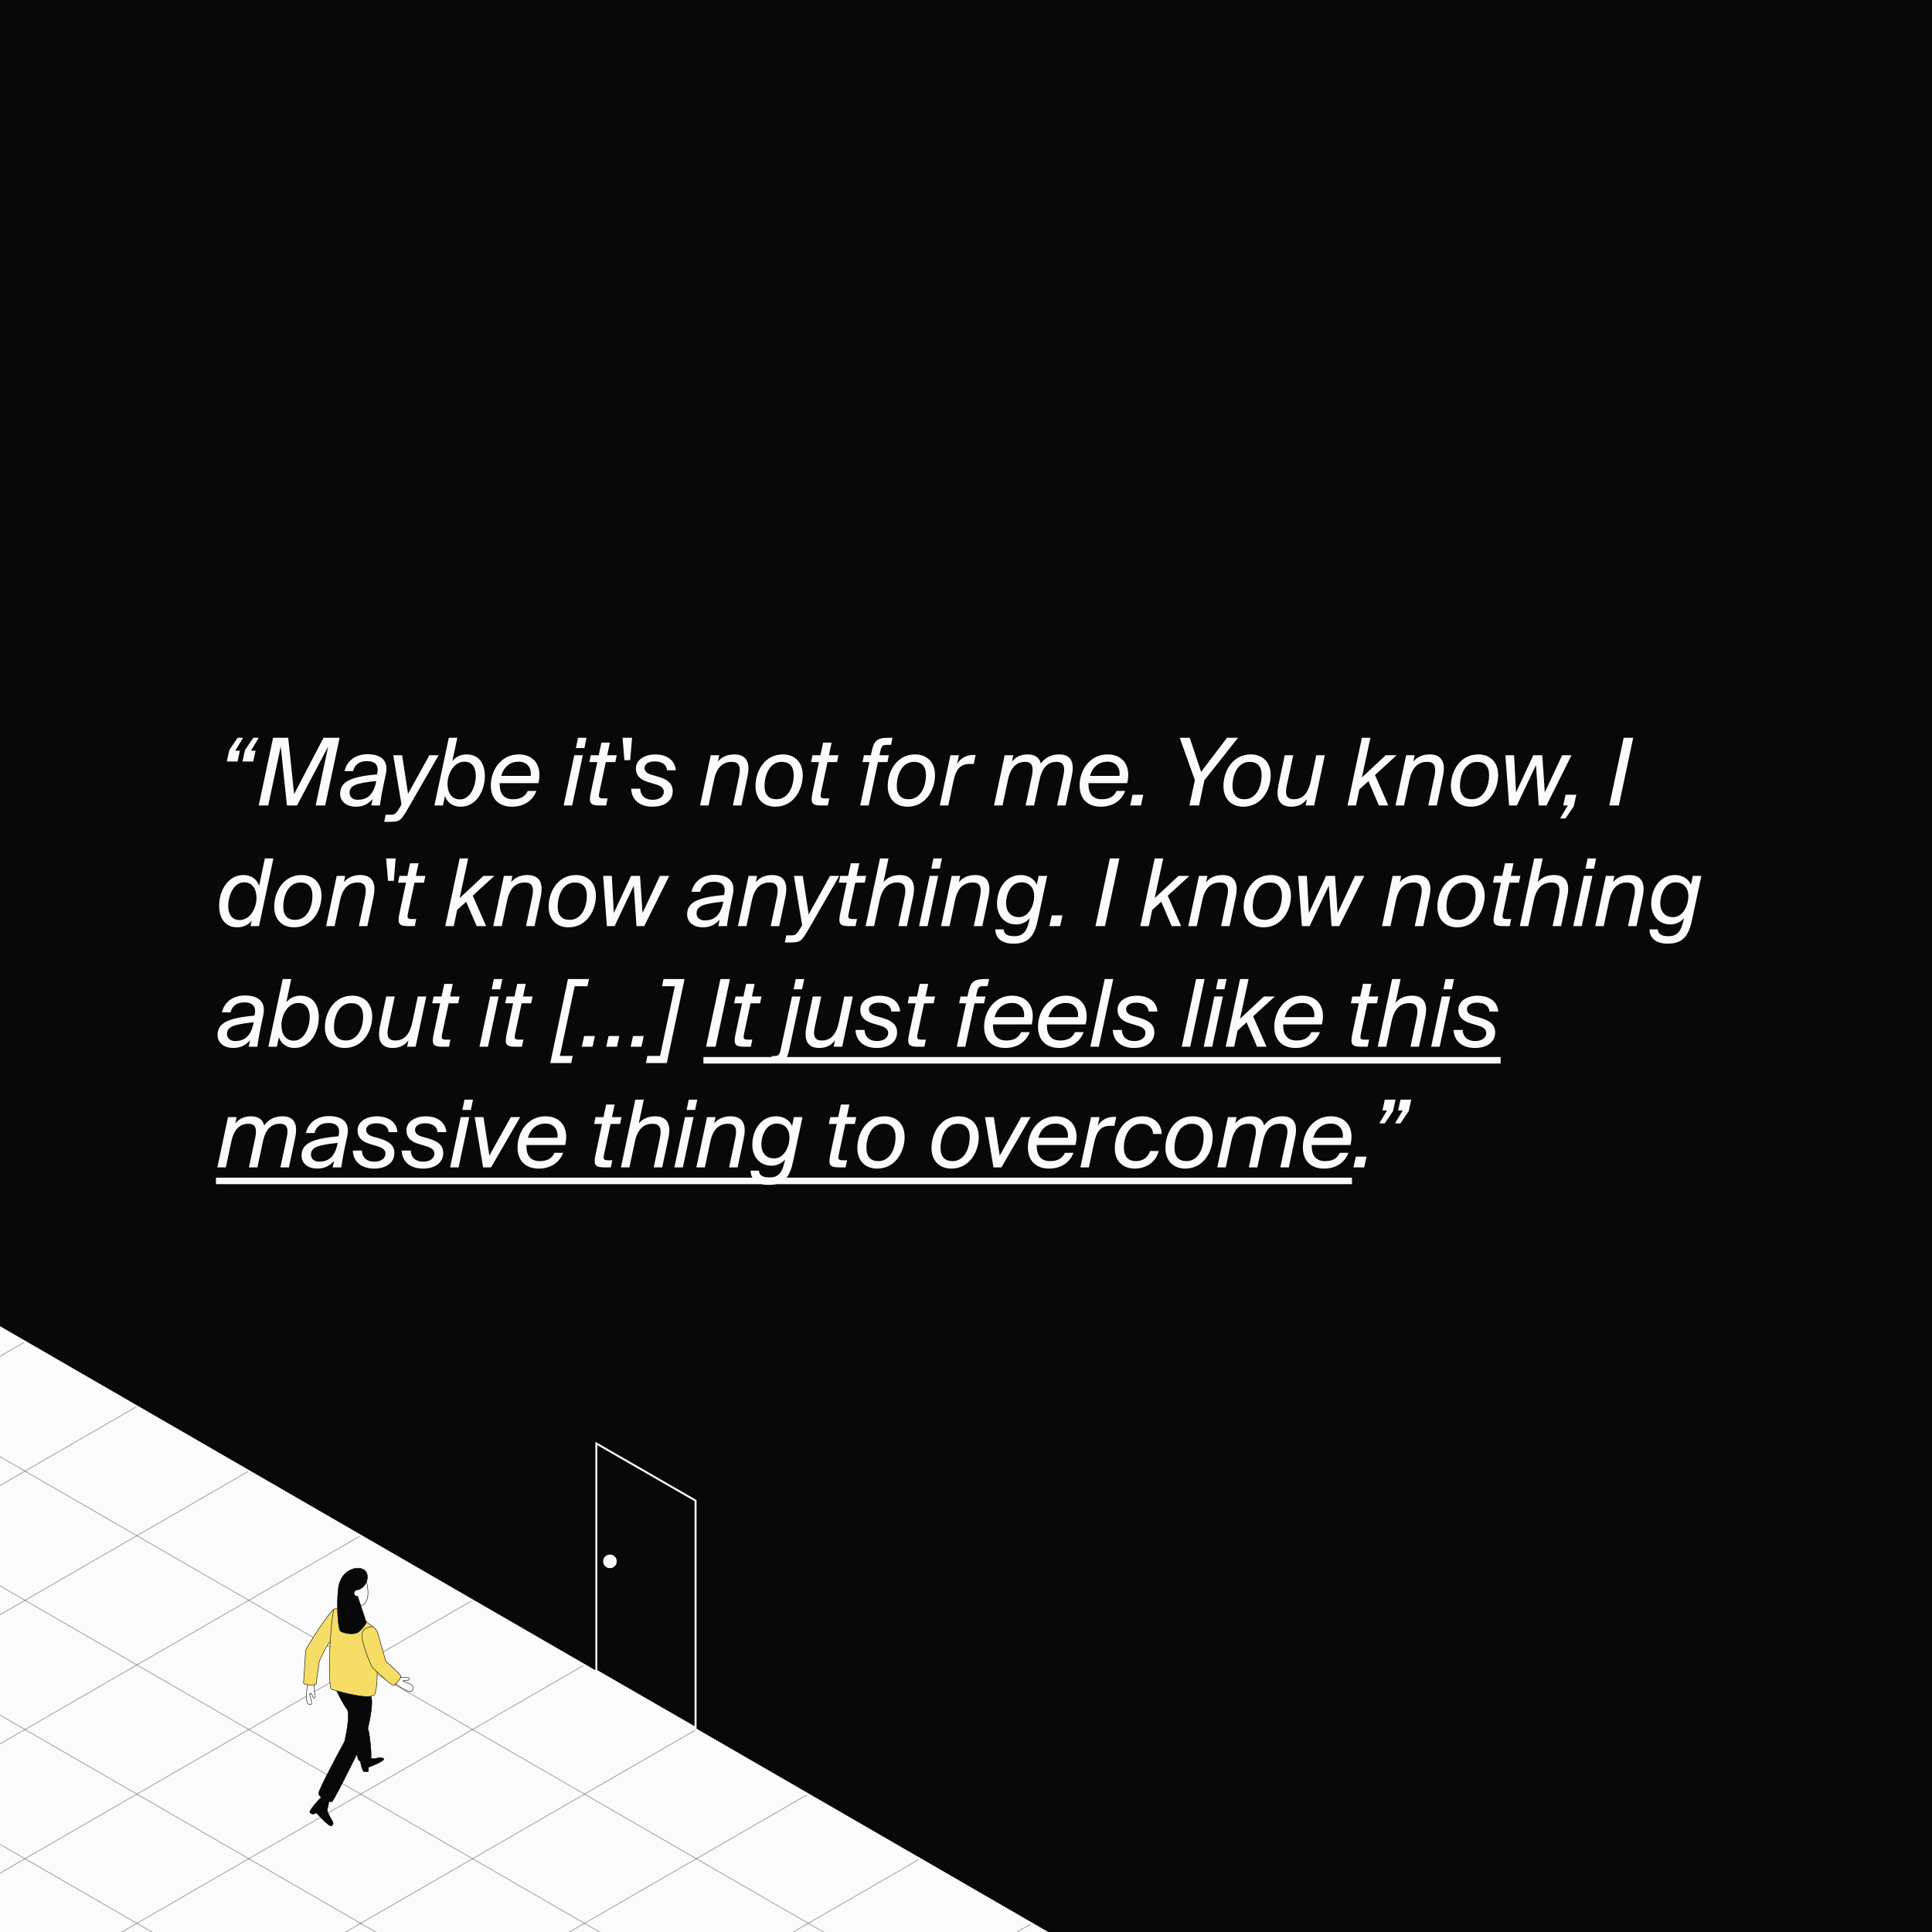 <svg width="993" height="993" viewBox="0 0 993 993" fill="none" xmlns="http://www.w3.org/2000/svg">
<rect x="0" y="0" width="993" height="993" fill="#808080" stroke="none"/>
<g clip-path="url(#clip0_1001_1824)">
<rect width="993" height="993" fill="#FBFBFB"/>
<g clip-path="url(#clip1_1001_1824)">
<rect width="1920" height="1080" transform="translate(-127 -87)" fill="#FBFBFB"/>
<path d="M214.949 1204.85L-360.257 872.76" stroke="#231F20" stroke-opacity="0.35" stroke-width="0.5" stroke-miterlimit="10"/>
<path d="M329.976 1204.85L-360.257 806.344" stroke="#231F20" stroke-opacity="0.35" stroke-width="0.5" stroke-miterlimit="10"/>
<path d="M445.003 1204.85L-360.257 739.928" stroke="#231F20" stroke-opacity="0.35" stroke-width="0.5" stroke-miterlimit="10"/>
<path d="M560.03 1204.85L-360.257 673.524" stroke="#231F20" stroke-opacity="0.35" stroke-width="0.5" stroke-miterlimit="10"/>
<path d="M675.057 1204.85L-360.257 607.107" stroke="#231F20" stroke-opacity="0.35" stroke-width="0.5" stroke-miterlimit="10"/>
<path d="M790.083 1204.85L-360.257 540.704" stroke="#231F20" stroke-opacity="0.35" stroke-width="0.5" stroke-miterlimit="10"/>
<path d="M905.11 1204.85L-360.257 474.288" stroke="#231F20" stroke-opacity="0.35" stroke-width="0.5" stroke-miterlimit="10"/>
<path d="M-360.257 939.164L99.108 1204.37" stroke="#231F20" stroke-opacity="0.35" stroke-width="0.5" stroke-miterlimit="10"/>
<path d="M-301.007 -89.2L1940.38 1204.86" stroke="#231F20" stroke-opacity="0.35" stroke-width="0.5" stroke-miterlimit="10"/>
<path d="M-360.257 -56.992L1825.34 1204.85" stroke="#231F20" stroke-opacity="0.35" stroke-width="0.5" stroke-miterlimit="10"/>
<path d="M1710.3 1204.85L-360.257 9.412" stroke="#231F20" stroke-opacity="0.35" stroke-width="0.5" stroke-miterlimit="10"/>
<path d="M-360.257 75.828L1595.28 1204.85" stroke="#231F20" stroke-opacity="0.35" stroke-width="0.5" stroke-miterlimit="10"/>
<path d="M1480.24 1204.85L-360.257 142.231" stroke="#231F20" stroke-opacity="0.35" stroke-width="0.5" stroke-miterlimit="10"/>
<path d="M-360.257 208.647L1365.23 1204.85" stroke="#231F20" stroke-opacity="0.35" stroke-width="0.5" stroke-miterlimit="10"/>
<path d="M1250.19 1204.85L-361 274.633" stroke="#231F20" stroke-opacity="0.35" stroke-width="0.5" stroke-miterlimit="10"/>
<path d="M-361 341.036L1135.16 1204.85" stroke="#231F20" stroke-opacity="0.35" stroke-width="0.5" stroke-miterlimit="10"/>
<path d="M964.456 -89.103L1940.28 474.288" stroke="#231F20" stroke-opacity="0.35" stroke-width="0.5" stroke-miterlimit="10"/>
<path d="M849.358 -89.14L1940.28 540.704" stroke="#231F20" stroke-opacity="0.35" stroke-width="0.5" stroke-miterlimit="10"/>
<path d="M734.331 -89.14L1940.28 607.108" stroke="#231F20" stroke-opacity="0.35" stroke-width="0.5" stroke-miterlimit="10"/>
<path d="M619.304 -89.14L1940.28 673.524" stroke="#231F20" stroke-opacity="0.35" stroke-width="0.5" stroke-miterlimit="10"/>
<path d="M504.277 -89.14L1940.28 739.928" stroke="#231F20" stroke-opacity="0.35" stroke-width="0.5" stroke-miterlimit="10"/>
<path d="M389.143 -89.212L1940.28 806.344" stroke="#231F20" stroke-opacity="0.35" stroke-width="0.5" stroke-miterlimit="10"/>
<path d="M274.116 -89.2L1940.28 872.759" stroke="#231F20" stroke-opacity="0.35" stroke-width="0.5" stroke-miterlimit="10"/>
<path d="M-70.857 -89.14L1940.28 1071.98" stroke="#231F20" stroke-opacity="0.35" stroke-width="0.5" stroke-miterlimit="10"/>
<path d="M1940.28 1138.4L-185.884 -89.14" stroke="#231F20" stroke-opacity="0.35" stroke-width="0.5" stroke-miterlimit="10"/>
<path d="M44.17 -89.14L1940.28 1005.58" stroke="#231F20" stroke-opacity="0.35" stroke-width="0.5" stroke-miterlimit="10"/>
<path d="M1940.28 939.164L159.089 -89.2" stroke="#231F20" stroke-opacity="0.35" stroke-width="0.5" stroke-miterlimit="10"/>
<path d="M211.63 -89.188L-360.245 240.987" stroke="#231F20" stroke-opacity="0.35" stroke-width="0.5" stroke-miterlimit="10"/>
<path d="M326.681 -89.2L-360.245 307.403" stroke="#231F20" stroke-opacity="0.35" stroke-width="0.5" stroke-miterlimit="10"/>
<path d="M441.684 -89.188L-360.245 373.808" stroke="#231F20" stroke-opacity="0.35" stroke-width="0.5" stroke-miterlimit="10"/>
<path d="M556.746 -89.212L-360.245 440.223" stroke="#231F20" stroke-opacity="0.35" stroke-width="0.5" stroke-miterlimit="10"/>
<path d="M671.737 -89.188L-360.245 506.628" stroke="#231F20" stroke-opacity="0.35" stroke-width="0.5" stroke-miterlimit="10"/>
<path d="M786.764 -89.188L-360.245 573.044" stroke="#231F20" stroke-opacity="0.35" stroke-width="0.5" stroke-miterlimit="10"/>
<path d="M901.791 -89.188L-360.245 639.448" stroke="#231F20" stroke-opacity="0.35" stroke-width="0.5" stroke-miterlimit="10"/>
<path d="M1016.82 -89.188L-360.245 705.864" stroke="#231F20" stroke-opacity="0.35" stroke-width="0.5" stroke-miterlimit="10"/>
<path d="M-360.245 174.571L96.603 -89.188" stroke="#231F20" stroke-opacity="0.35" stroke-width="0.5" stroke-miterlimit="10"/>
<path d="M1937.2 -89.283L-304.302 1204.85" stroke="#231F20" stroke-opacity="0.35" stroke-width="0.5" stroke-miterlimit="10"/>
<path d="M-360.245 1170.74L1822.15 -89.272" stroke="#231F20" stroke-opacity="0.35" stroke-width="0.5" stroke-miterlimit="10"/>
<path d="M1707.11 -89.26L-360.257 1104.34" stroke="#231F20" stroke-opacity="0.35" stroke-width="0.5" stroke-miterlimit="10"/>
<path d="M-360.245 1037.92L1592.08 -89.26" stroke="#231F20" stroke-opacity="0.35" stroke-width="0.5" stroke-miterlimit="10"/>
<path d="M-360.209 971.492L1477.09 -89.283" stroke="#231F20" stroke-opacity="0.35" stroke-width="0.5" stroke-miterlimit="10"/>
<path d="M-360.245 905.088L1361.9 -89.188" stroke="#231F20" stroke-opacity="0.35" stroke-width="0.5" stroke-miterlimit="10"/>
<path d="M1246.76 -89.128L-360.245 838.683" stroke="#231F20" stroke-opacity="0.35" stroke-width="0.5" stroke-miterlimit="10"/>
<path d="M-360.245 772.268L1131.84 -89.188" stroke="#231F20" stroke-opacity="0.35" stroke-width="0.5" stroke-miterlimit="10"/>
<path d="M961.809 1204.37L1940.35 639.423" stroke="#231F20" stroke-opacity="0.35" stroke-width="0.5" stroke-miterlimit="10"/>
<path d="M845.942 1204.86L1940.33 573.02" stroke="#231F20" stroke-opacity="0.35" stroke-width="0.5" stroke-miterlimit="10"/>
<path d="M730.916 1204.86L1940.32 506.615" stroke="#231F20" stroke-opacity="0.35" stroke-width="0.5" stroke-miterlimit="10"/>
<path d="M615.662 1205L1940.32 440.211" stroke="#231F20" stroke-opacity="0.35" stroke-width="0.5" stroke-miterlimit="10"/>
<path d="M500.671 1204.97L1940.29 373.808" stroke="#231F20" stroke-opacity="0.35" stroke-width="0.5" stroke-miterlimit="10"/>
<path d="M385.644 1204.97L1940.28 307.403" stroke="#231F20" stroke-opacity="0.35" stroke-width="0.5" stroke-miterlimit="10"/>
<path d="M270.653 1204.95L1940.29 240.987" stroke="#231F20" stroke-opacity="0.35" stroke-width="0.5" stroke-miterlimit="10"/>
<path d="M-74.284 1204.86L1661.7 202.561L1796 125L1529.03 279.102" stroke="#231F20" stroke-opacity="0.35" stroke-width="0.5" stroke-miterlimit="10"/>
<path d="M1940.28 -24.653L-189.455 1204.95" stroke="#231F20" stroke-opacity="0.35" stroke-width="0.5" stroke-miterlimit="10"/>
<path d="M40.744 1204.86L1940.29 108.167" stroke="#231F20" stroke-opacity="0.35" stroke-width="0.5" stroke-miterlimit="10"/>
<path d="M1940.28 174.583L156.621 1204.37" stroke="#231F20" stroke-opacity="0.35" stroke-width="0.5" stroke-miterlimit="10"/>
<path d="M552.5 1001.5L-131 606.5V-96.5H1816.5V1016L552.5 1001.5Z" fill="#080808" stroke="#FBFBFB"/>
<path d="M357.5 771.289V888.097L306.5 858.71V741.903L357.5 771.289Z" fill="#080808" stroke="#FBFBFB"/>
<circle cx="313.5" cy="802.5" r="3.5" fill="#FBFBFB"/>
<path d="M210.52 869.421C209.261 869.421 204.957 866.825 202.731 864.971C203.102 864.229 204.067 860.743 204.957 861.633C206.069 862.745 210.52 861.732 210.52 862.745C210.52 863.858 208.073 863.858 207.183 863.858H207.182C206.069 863.858 210.846 865.296 211.633 866.083C212.745 867.196 212.745 869.421 210.52 869.421Z" fill="#FBFBFB" stroke="#080808" stroke-width="0.244"/>
<path d="M159.338 876.097C156.524 876.098 157.484 869.051 158.226 864.971C159.338 864.6 161.564 864.081 161.564 864.971L161.564 869.421C161.564 870.534 162.676 871.647 161.564 872.759C160.777 873.546 160.451 869.421 159.339 870.534C158.552 871.321 161.564 876.097 159.338 876.097Z" fill="#FBFBFB" stroke="#080808" stroke-width="0.244"/>
<path d="M187.154 910.589C186.264 910.589 185.3 906.139 184.929 903.913C186.412 903.171 189.379 901.91 189.379 902.8C189.379 903.69 191.605 903.913 192.717 903.913C193.83 903.542 196.278 903.023 197.168 903.913C198.058 904.803 192.346 907.251 189.379 908.364V910.101C189.379 910.371 189.161 910.589 188.891 910.589H187.154Z" fill="#080808" stroke="#080808" stroke-width="0.244"/>
<path d="M159.338 931.729C158.448 930.839 163.418 925.424 166.014 922.828L169.352 925.053C168.981 926.537 168.239 929.727 168.239 930.617C168.239 931.37 169.833 934.3 170.997 936.307C171.334 936.889 171.244 937.626 170.769 938.101L170.465 938.405C169.492 939.378 163.413 932.693 162.647 931.744L161.858 932.138C161.018 932.559 160.003 932.394 159.338 931.729Z" fill="#080808"/>
<path d="M166.014 922.828C163.418 925.424 158.448 930.839 159.338 931.729V931.729C160.003 932.394 161.018 932.559 161.858 932.138L162.676 931.729C161.564 930.617 169.352 939.518 170.465 938.405C170.576 938.294 170.677 938.193 170.769 938.101C171.244 937.626 171.334 936.889 170.997 936.307C169.833 934.3 168.239 931.37 168.239 930.617C168.239 929.727 168.981 926.537 169.352 925.053L166.014 922.828Z" stroke="#080808" stroke-width="0.244"/>
<path d="M178.253 878.321C177.14 877.209 173.802 870.904 172.689 868.308C177.882 868.308 188.711 868.975 190.492 871.646C192.113 874.077 190.191 883.597 189.028 888.585C189.789 888.835 191.386 903.689 190.492 903.912C189.008 904.283 185.819 905.025 184.928 905.025C184.038 905.025 183.597 902.642 183.487 901.451C178.464 911.649 171.186 926.165 170.464 926.165C169.351 926.165 163.788 923.94 163.788 921.715C163.788 919.959 172.442 903.636 176.951 895.358C177.078 895.124 177.17 894.881 177.229 894.621C178.343 889.667 179.986 880.055 178.253 878.321Z" fill="#080808"/>
<path d="M183.487 901.451C178.464 911.649 171.186 926.165 170.464 926.165C169.351 926.165 163.788 923.94 163.788 921.715C163.788 919.959 172.442 903.636 176.951 895.358C177.078 895.124 177.17 894.881 177.229 894.621C178.343 889.667 179.986 880.055 178.253 878.321C177.14 877.209 173.802 870.904 172.689 868.308C177.882 868.308 188.711 868.975 190.492 871.646C192.113 874.077 190.191 883.597 189.028 888.585M183.487 901.451C185.759 896.838 187.57 893.109 188.105 892.006C188.213 891.783 188.298 891.553 188.36 891.314C188.488 890.82 188.733 889.847 189.028 888.585M183.487 901.451C183.597 902.642 184.038 905.025 184.928 905.025C185.819 905.025 189.008 904.283 190.492 903.912C191.386 903.689 189.789 888.835 189.028 888.585" stroke="#080808" stroke-width="0.244"/>
<path d="M171.577 827.14C176.42 824.719 187.154 832.703 191.605 836.041C192.07 836.274 192.826 837.089 193.326 837.666C193.665 838.057 193.903 838.523 194.046 839.021L198.16 853.421C198.239 853.697 198.397 853.943 198.614 854.131C200.102 855.422 206.069 860.658 206.069 861.632C206.069 862.745 203.844 864.97 202.731 866.083C201.916 866.898 196.924 862.341 193.873 859.407C193.873 862.745 193.83 867.196 192.717 870.534C191.523 874.116 176.769 870.163 170.464 868.308C169.109 867.909 169.031 855.319 169.731 843.661C167.505 846.257 164 853.61 164 854.5C164 855.613 162.676 862.745 162.676 864.97C162.676 866.751 156 866.083 156 864.97L157.113 848.281C157.113 847.168 169.352 828.253 171.577 827.14Z" fill="#F5DD66"/>
<path d="M191.605 836.041C187.154 832.703 176.42 824.719 171.577 827.14M191.605 836.041C189.75 836.041 186.041 836.932 186.041 840.492C186.041 844.943 190.492 856.069 191.605 857.182C192.717 858.294 201.619 867.196 202.731 866.083C203.844 864.97 206.069 862.745 206.069 861.632C206.069 860.658 200.102 855.422 198.614 854.131C198.397 853.943 198.239 853.697 198.16 853.421L194.046 839.021C193.903 838.523 193.665 838.057 193.326 837.666C192.826 837.089 192.07 836.274 191.605 836.041ZM171.577 827.14C169.352 828.253 157.113 847.168 157.113 848.281L156 864.97C156 866.083 162.676 866.751 162.676 864.97C162.676 862.745 164 855.613 164 854.5C164 853.61 167.505 846.257 169.731 843.661M171.577 827.14C169.352 837.154 168.341 867.684 170.464 868.308C176.769 870.163 191.523 874.116 192.717 870.534C193.83 867.196 193.873 862.745 193.873 859.407" stroke="#080808" stroke-width="0.244"/>
<path d="M177.418 814.604C176.676 818.683 176.973 826.62 184.094 825.73C191.215 824.84 189.286 814.975 187.432 810.153C185.651 807.483 180.014 812.008 177.418 814.604Z" fill="#FBFBFB" stroke="#080808" stroke-width="0.244"/>
<path d="M183.817 820.464C181.146 820.464 181.591 817.126 183.817 817.126C189.38 816.014 191.605 806 183.817 806C180.85 806 174.693 808.225 173.803 817.126C172.913 826.028 173.803 837.154 174.915 838.267C176.028 839.379 182.259 840.937 184.929 838.267C188.267 834.929 188.267 833.816 188.267 833.816L183.817 820.464Z" fill="#080808" stroke="#080808" stroke-width="0.244"/>
<path d="M122.088 391.392H116.568L117.864 385.488L122.136 379.2H124.92L120.936 385.872H123.288L122.088 391.392ZM130.152 391.392H124.632L125.928 385.488L130.2 379.2H132.984L129 385.872H131.352L130.152 391.392ZM147.465 414L144.297 383.664L137.865 414H132.969L140.361 379.2H148.137L151.161 408.192L166.281 379.2H174.537L167.145 414H162.249L168.681 383.664L152.649 414H147.465ZM193.776 398.016L193.968 397.008C194.064 396.48 194.112 396 194.112 395.568C194.112 392.64 192.144 391.2 188.592 391.2C184.608 391.2 182.352 393.024 181.488 396.336H177.072C178.464 390.336 183.504 387.648 188.88 387.648C195.024 387.648 198.624 390.144 198.624 395.136C198.624 396 198.528 396.96 198.288 397.968L196.944 404.256C196.032 408.576 195.504 412.272 195.264 414H190.8L191.52 410.688C189.456 412.896 187.248 414.624 182.736 414.624C178.416 414.624 174.816 412.176 174.816 408C174.816 402.288 179.136 399.264 193.776 398.016ZM193.392 401.424C183.36 402.48 179.664 403.584 179.664 407.472C179.664 409.536 181.248 411.072 183.888 411.072C187.968 411.072 191.712 409.2 193.2 402.336L193.392 401.424ZM220.703 388.176H225.455L209.951 415.104C206.159 421.632 205.631 422.4 200.447 422.4H197.47L198.238 418.752H200.303C203.135 418.752 203.423 418.512 206.015 414.096L206.351 413.472L202.127 388.176H206.687L209.711 408L220.703 388.176ZM232.499 391.2C234.083 389.04 236.771 387.744 239.843 387.744C246.371 387.744 249.203 392.736 249.203 398.88C249.203 406.512 244.787 414.624 236.771 414.624C232.979 414.624 229.955 412.752 228.707 409.104L227.651 414H223.283L230.675 379.2H235.043L232.499 391.2ZM236.339 410.88C242.195 410.88 244.547 403.248 244.547 398.88C244.547 394.416 242.675 391.488 238.691 391.488C233.411 391.488 230.003 397.44 230.003 402.96C230.003 407.424 232.163 410.88 236.339 410.88ZM263.166 414.624C256.158 414.624 252.27 410.352 252.27 403.728C252.27 395.52 257.79 387.744 266.574 387.744C274.974 387.744 278.814 394.272 276.702 402.528H256.83V403.248C256.83 407.616 258.798 410.784 263.598 410.784C267.39 410.784 269.886 409.536 271.278 406.512H275.694C273.87 411.504 269.262 414.624 263.166 414.624ZM257.598 398.784H272.766C273.294 395.04 271.278 391.488 266.622 391.488C262.302 391.488 259.086 393.888 257.598 398.784ZM301.464 379.2L300.36 384.48H295.992L297.096 379.2H301.464ZM299.544 388.176L294.072 414H289.704L295.176 388.176H299.544ZM309.113 381.696H313.481L312.089 388.176H316.985L316.265 391.68H311.369L308.105 406.992C307.913 407.856 307.817 408.48 307.817 408.96C307.817 410.016 308.393 410.352 310.121 410.352H312.281L311.513 414H308.345C304.649 414 303.209 413.376 303.209 410.784C303.209 409.92 303.353 408.864 303.641 407.52L307.001 391.68H302.921L303.641 388.176H307.721L309.113 381.696ZM324.866 379.2L323.906 390.72H320.93L319.97 379.2H324.866ZM342.83 395.904C342.59 392.928 340.19 391.344 336.398 391.344C333.374 391.344 331.262 392.688 331.262 394.704C331.262 396.384 332.51 397.536 334.814 398.208L337.934 399.072C342.062 400.32 345.758 402.048 345.758 406.56C345.758 411.984 341.006 414.624 335.39 414.624C328.67 414.624 324.638 411.024 324.398 405.36H329.054C329.15 408.384 331.022 411.072 335.486 411.072C339.038 411.072 341.198 409.296 341.198 406.896C341.198 404.784 339.23 403.728 336.59 403.008L333.422 402.048C329.822 401.04 326.846 399.12 326.846 394.992C326.846 390.144 331.886 387.744 336.782 387.744C341.534 387.744 346.862 389.904 347.342 395.904H342.83ZM369.669 388.176L368.997 391.44C370.533 389.52 373.173 387.744 377.397 387.744C382.197 387.744 384.693 390.24 384.693 394.944C384.693 396.096 384.549 397.344 384.261 398.784L381.045 414H376.677L379.797 399.216C380.085 397.872 380.229 396.72 380.229 395.76C380.229 392.592 378.693 391.584 376.053 391.584C371.877 391.584 368.421 393.984 366.981 400.848L364.197 414H359.829L365.301 388.176H369.669ZM388.304 403.968C388.304 396.576 392.864 387.744 402.368 387.744C408.176 387.744 412.592 391.44 412.592 398.4C412.592 405.792 407.984 414.624 398.48 414.624C392.672 414.624 388.304 410.928 388.304 403.968ZM407.936 398.352C407.936 393.792 405.68 391.584 401.792 391.584C395.792 391.584 392.96 397.92 392.96 404.016C392.96 408.576 395.216 410.784 399.104 410.784C405.104 410.784 407.936 404.448 407.936 398.352ZM423.066 381.696H427.434L426.042 388.176H430.938L430.218 391.68H425.322L422.058 406.992C421.866 407.856 421.77 408.48 421.77 408.96C421.77 410.016 422.346 410.352 424.074 410.352H426.234L425.466 414H422.298C418.602 414 417.162 413.376 417.162 410.784C417.162 409.92 417.306 408.864 417.594 407.52L420.954 391.68H416.874L417.594 388.176H421.674L423.066 381.696ZM448.022 386.304C449.126 380.928 450.662 379.2 456.47 379.2H458.726L457.958 382.848H455.798C453.542 382.848 453.109 383.376 452.486 386.064L452.006 388.176H456.854L456.134 391.68H451.238L446.486 414H442.118L446.87 391.68H443.318L444.038 388.176H447.59L448.022 386.304ZM456.273 403.968C456.273 396.576 460.833 387.744 470.337 387.744C476.145 387.744 480.561 391.44 480.561 398.4C480.561 405.792 475.953 414.624 466.449 414.624C460.641 414.624 456.273 410.928 456.273 403.968ZM475.905 398.352C475.905 393.792 473.649 391.584 469.761 391.584C463.761 391.584 460.929 397.92 460.929 404.016C460.929 408.576 463.185 410.784 467.073 410.784C473.073 410.784 475.905 404.448 475.905 398.352ZM500.443 392.736C499.579 392.64 499.051 392.64 498.427 392.64C493.483 392.64 491.371 395.424 490.075 401.328L487.387 414H483.019L488.491 388.176H492.859L491.899 392.688C493.723 389.568 496.891 388.032 500.299 388.032C500.683 388.032 501.067 388.032 501.451 388.08L500.443 392.736ZM534.956 392.448C536.588 390.192 539.372 387.744 544.364 387.744C549.02 387.744 551.372 390.144 551.372 394.752C551.372 395.952 551.228 397.296 550.892 398.784L547.676 414H543.308L546.524 398.88C546.812 397.584 546.956 396.48 546.956 395.568C546.956 392.592 545.516 391.584 543.02 391.584C538.988 391.584 535.724 393.984 534.284 400.848L531.5 414H527.132L530.348 398.88C530.636 397.584 530.732 396.48 530.732 395.568C530.732 392.592 529.34 391.584 526.844 391.584C522.859 391.584 519.5 393.984 518.06 400.848L515.276 414H510.908L516.38 388.176H520.796L520.124 391.44C521.66 389.52 524.108 387.744 528.188 387.744C532.268 387.744 534.284 389.664 534.956 392.448ZM565.791 414.624C558.783 414.624 554.895 410.352 554.895 403.728C554.895 395.52 560.415 387.744 569.199 387.744C577.599 387.744 581.439 394.272 579.327 402.528H559.455V403.248C559.455 407.616 561.423 410.784 566.223 410.784C570.015 410.784 572.511 409.536 573.903 406.512H578.319C576.495 411.504 571.887 414.624 565.791 414.624ZM560.223 398.784H575.391C575.919 395.04 573.903 391.488 569.247 391.488C564.927 391.488 561.711 393.888 560.223 398.784ZM580.893 414L582.093 408.48H587.613L586.413 414H580.893ZM611.49 379.2L617.346 396.72L630.642 379.2H636.306L619.026 401.04L616.29 414H611.346L614.13 400.944L606.354 379.2H611.49ZM628.82 403.968C628.82 396.576 633.38 387.744 642.884 387.744C648.692 387.744 653.108 391.44 653.108 398.4C653.108 405.792 648.5 414.624 638.996 414.624C633.188 414.624 628.82 410.928 628.82 403.968ZM648.452 398.352C648.452 393.792 646.196 391.584 642.308 391.584C636.308 391.584 633.476 397.92 633.476 404.016C633.476 408.576 635.732 410.784 639.62 410.784C645.62 410.784 648.452 404.448 648.452 398.352ZM671.742 410.736C670.206 412.656 667.95 414.624 663.678 414.624C658.926 414.624 656.622 412.128 656.622 407.52C656.622 406.368 656.766 405.072 657.054 403.632L660.318 388.176H664.686L661.422 403.536C661.134 404.832 660.99 405.936 660.99 406.848C660.99 409.728 662.382 410.784 664.974 410.784C669.198 410.784 672.318 408.192 673.758 401.328L676.542 388.176H680.91L675.438 414H671.07L671.742 410.736ZM704.355 379.2L699.987 399.6L712.227 388.176H717.843L706.707 398.352L713.571 414H708.723L703.347 401.472L698.691 405.696L696.963 414H692.595L699.987 379.2H704.355ZM727.091 388.176L726.419 391.44C727.955 389.52 730.595 387.744 734.819 387.744C739.619 387.744 742.115 390.24 742.115 394.944C742.115 396.096 741.971 397.344 741.683 398.784L738.467 414H734.099L737.219 399.216C737.507 397.872 737.651 396.72 737.651 395.76C737.651 392.592 736.115 391.584 733.475 391.584C729.299 391.584 725.843 393.984 724.403 400.848L721.619 414H717.251L722.723 388.176H727.091ZM745.726 403.968C745.726 396.576 750.286 387.744 759.79 387.744C765.598 387.744 770.014 391.44 770.014 398.4C770.014 405.792 765.406 414.624 755.902 414.624C750.094 414.624 745.726 410.928 745.726 403.968ZM765.358 398.352C765.358 393.792 763.102 391.584 759.214 391.584C753.214 391.584 750.382 397.92 750.382 404.016C750.382 408.576 752.638 410.784 756.526 410.784C762.526 410.784 765.358 404.448 765.358 398.352ZM788.084 388.176H792.692L793.988 407.28L802.916 388.176H807.716L794.852 414H790.868L789.476 393.216L779.636 414H775.652L773.732 388.176H778.196L779.204 407.28L788.084 388.176ZM804.656 408.48H810.176L808.88 414.384L804.608 420.672H801.823L805.808 414H803.456L804.656 408.48ZM832.037 414H827.141L834.533 379.2H839.429L832.037 414ZM129.384 473.168C127.752 475.328 125.064 476.624 121.992 476.624C115.464 476.624 112.632 471.68 112.632 465.536C112.632 457.856 117.096 449.744 125.064 449.744C128.856 449.744 131.976 451.616 133.176 455.312L136.152 441.2H140.52L133.128 476H128.76L129.384 473.168ZM125.496 453.488C119.64 453.488 117.288 461.12 117.288 465.536C117.288 469.952 119.208 472.88 123.192 472.88C128.424 472.88 131.832 466.976 131.832 461.456C131.832 456.944 129.672 453.488 125.496 453.488ZM140.945 465.968C140.945 458.576 145.505 449.744 155.009 449.744C160.817 449.744 165.233 453.44 165.233 460.4C165.233 467.792 160.625 476.624 151.121 476.624C145.312 476.624 140.945 472.928 140.945 465.968ZM160.577 460.352C160.577 455.792 158.321 453.584 154.433 453.584C148.433 453.584 145.601 459.92 145.601 466.016C145.601 470.576 147.857 472.784 151.745 472.784C157.745 472.784 160.577 466.448 160.577 460.352ZM177.435 450.176L176.763 453.44C178.299 451.52 180.939 449.744 185.163 449.744C189.963 449.744 192.459 452.24 192.459 456.944C192.459 458.096 192.315 459.344 192.027 460.784L188.811 476H184.443L187.563 461.216C187.851 459.872 187.995 458.72 187.995 457.76C187.995 454.592 186.459 453.584 183.819 453.584C179.643 453.584 176.187 455.984 174.747 462.848L171.963 476H167.595L173.067 450.176H177.435ZM203.366 441.2L202.406 452.72H199.43L198.47 441.2H203.366ZM210.77 443.696H215.138L213.746 450.176H218.642L217.922 453.68H213.026L209.762 468.992C209.57 469.856 209.474 470.48 209.474 470.96C209.474 472.016 210.05 472.352 211.778 472.352H213.938L213.17 476H210.002C206.306 476 204.866 475.376 204.866 472.784C204.866 471.92 205.01 470.864 205.298 469.52L208.658 453.68H204.578L205.298 450.176H209.378L210.77 443.696ZM240.621 441.2L236.253 461.6L248.493 450.176H254.109L242.973 460.352L249.837 476H244.989L239.613 463.472L234.957 467.696L233.229 476H228.861L236.253 441.2H240.621ZM263.357 450.176L262.685 453.44C264.221 451.52 266.861 449.744 271.085 449.744C275.885 449.744 278.381 452.24 278.381 456.944C278.381 458.096 278.237 459.344 277.949 460.784L274.733 476H270.365L273.485 461.216C273.773 459.872 273.917 458.72 273.917 457.76C273.917 454.592 272.381 453.584 269.741 453.584C265.565 453.584 262.109 455.984 260.669 462.848L257.885 476H253.517L258.989 450.176H263.357ZM281.991 465.968C281.991 458.576 286.551 449.744 296.055 449.744C301.863 449.744 306.279 453.44 306.279 460.4C306.279 467.792 301.671 476.624 292.167 476.624C286.359 476.624 281.991 472.928 281.991 465.968ZM301.623 460.352C301.623 455.792 299.367 453.584 295.479 453.584C289.479 453.584 286.647 459.92 286.647 466.016C286.647 470.576 288.903 472.784 292.791 472.784C298.791 472.784 301.623 466.448 301.623 460.352ZM324.349 450.176H328.957L330.253 469.28L339.181 450.176H343.981L331.117 476H327.133L325.741 455.216L315.901 476H311.917L309.997 450.176H314.461L315.469 469.28L324.349 450.176ZM372.135 460.016L372.327 459.008C372.423 458.48 372.471 458 372.471 457.568C372.471 454.64 370.503 453.2 366.951 453.2C362.967 453.2 360.711 455.024 359.847 458.336H355.431C356.823 452.336 361.863 449.648 367.239 449.648C373.383 449.648 376.983 452.144 376.983 457.136C376.983 458 376.887 458.96 376.647 459.968L375.303 466.256C374.391 470.576 373.863 474.272 373.623 476H369.159L369.879 472.688C367.815 474.896 365.607 476.624 361.095 476.624C356.775 476.624 353.175 474.176 353.175 470C353.175 464.288 357.495 461.264 372.135 460.016ZM371.751 463.424C361.719 464.48 358.023 465.584 358.023 469.472C358.023 471.536 359.607 473.072 362.247 473.072C366.327 473.072 370.071 471.2 371.559 464.336L371.751 463.424ZM389.123 450.176L388.451 453.44C389.987 451.52 392.627 449.744 396.851 449.744C401.651 449.744 404.147 452.24 404.147 456.944C404.147 458.096 404.003 459.344 403.715 460.784L400.499 476H396.131L399.251 461.216C399.539 459.872 399.683 458.72 399.683 457.76C399.683 454.592 398.147 453.584 395.507 453.584C391.331 453.584 387.875 455.984 386.435 462.848L383.651 476H379.283L384.755 450.176H389.123ZM426.624 450.176H431.376L415.872 477.104C412.08 483.632 411.552 484.4 406.368 484.4H403.392L404.16 480.752H406.224C409.056 480.752 409.344 480.512 411.936 476.096L412.272 475.472L408.048 450.176H412.608L415.632 470L426.624 450.176ZM437.316 443.696H441.684L440.292 450.176H445.188L444.468 453.68H439.572L436.308 468.992C436.116 469.856 436.02 470.48 436.02 470.96C436.02 472.016 436.596 472.352 438.324 472.352H440.484L439.716 476H436.548C432.852 476 431.412 475.376 431.412 472.784C431.412 471.92 431.556 470.864 431.844 469.52L435.204 453.68H431.124L431.844 450.176H435.924L437.316 443.696ZM454.077 453.44C455.661 451.52 458.253 449.744 462.477 449.744C467.277 449.744 469.773 452.24 469.773 456.944C469.773 458.096 469.629 459.344 469.341 460.784L466.125 476H461.757L464.877 461.264C465.165 459.92 465.309 458.768 465.309 457.808C465.309 454.592 463.773 453.584 461.133 453.584C456.957 453.584 453.549 455.984 452.061 462.848L449.277 476H444.909L452.301 441.2H456.669L454.077 453.44ZM484.136 441.2L483.032 446.48H478.664L479.768 441.2H484.136ZM482.216 450.176L476.744 476H472.376L477.848 450.176H482.216ZM493.513 450.176L492.841 453.44C494.377 451.52 497.017 449.744 501.241 449.744C506.041 449.744 508.537 452.24 508.537 456.944C508.537 458.096 508.393 459.344 508.105 460.784L504.889 476H500.521L503.641 461.216C503.929 459.872 504.073 458.72 504.073 457.76C504.073 454.592 502.537 453.584 499.897 453.584C495.721 453.584 492.265 455.984 490.825 462.848L488.041 476H483.673L489.145 450.176H493.513ZM529.284 471.92C527.748 473.792 525.252 475.136 522.276 475.136C515.7 475.136 512.436 469.808 512.436 464.48C512.436 456.944 516.852 449.744 524.58 449.744C528.42 449.744 531.444 451.52 532.884 454.736L533.844 450.176H538.212L533.46 472.64C531.78 480.8 528.9 485.024 520.884 485.024C514.98 485.024 511.62 482.24 511.572 477.68H515.844C516.036 480.224 517.908 481.184 521.46 481.184C526.212 481.184 527.892 478.016 528.948 473.408L529.284 471.92ZM517.092 464.144C517.092 468.224 519.252 471.392 523.668 471.392C528.804 471.392 531.54 465.392 531.54 460.448C531.54 456.464 529.188 453.488 524.964 453.488C519.204 453.488 517.092 460.16 517.092 464.144ZM539.362 476L540.562 470.48H546.082L544.882 476H539.362ZM567.943 476H563.047L570.439 441.2H575.335L567.943 476ZM597.855 441.2L593.487 461.6L605.727 450.176H611.343L600.207 460.352L607.071 476H602.223L596.847 463.472L592.191 467.696L590.463 476H586.095L593.487 441.2H597.855ZM620.591 450.176L619.919 453.44C621.455 451.52 624.095 449.744 628.319 449.744C633.119 449.744 635.615 452.24 635.615 456.944C635.615 458.096 635.471 459.344 635.183 460.784L631.967 476H627.599L630.719 461.216C631.007 459.872 631.151 458.72 631.151 457.76C631.151 454.592 629.615 453.584 626.975 453.584C622.799 453.584 619.343 455.984 617.903 462.848L615.119 476H610.751L616.223 450.176H620.591ZM639.226 465.968C639.226 458.576 643.786 449.744 653.29 449.744C659.098 449.744 663.514 453.44 663.514 460.4C663.514 467.792 658.906 476.624 649.402 476.624C643.594 476.624 639.226 472.928 639.226 465.968ZM658.858 460.352C658.858 455.792 656.602 453.584 652.714 453.584C646.714 453.584 643.882 459.92 643.882 466.016C643.882 470.576 646.138 472.784 650.026 472.784C656.026 472.784 658.858 466.448 658.858 460.352ZM681.584 450.176H686.192L687.488 469.28L696.416 450.176H701.216L688.352 476H684.368L682.976 455.216L673.136 476H669.152L667.232 450.176H671.696L672.704 469.28L681.584 450.176ZM720.154 450.176L719.482 453.44C721.018 451.52 723.658 449.744 727.882 449.744C732.682 449.744 735.178 452.24 735.178 456.944C735.178 458.096 735.034 459.344 734.746 460.784L731.53 476H727.162L730.282 461.216C730.57 459.872 730.714 458.72 730.714 457.76C730.714 454.592 729.178 453.584 726.538 453.584C722.362 453.584 718.906 455.984 717.466 462.848L714.682 476H710.314L715.786 450.176H720.154ZM738.788 465.968C738.788 458.576 743.348 449.744 752.852 449.744C758.66 449.744 763.076 453.44 763.076 460.4C763.076 467.792 758.468 476.624 748.964 476.624C743.156 476.624 738.788 472.928 738.788 465.968ZM758.42 460.352C758.42 455.792 756.164 453.584 752.276 453.584C746.276 453.584 743.444 459.92 743.444 466.016C743.444 470.576 745.7 472.784 749.588 472.784C755.588 472.784 758.42 466.448 758.42 460.352ZM773.551 443.696H777.919L776.527 450.176H781.423L780.703 453.68H775.807L772.543 468.992C772.351 469.856 772.255 470.48 772.255 470.96C772.255 472.016 772.831 472.352 774.559 472.352H776.719L775.951 476H772.783C769.087 476 767.647 475.376 767.647 472.784C767.647 471.92 767.791 470.864 768.079 469.52L771.439 453.68H767.359L768.079 450.176H772.159L773.551 443.696ZM790.311 453.44C791.895 451.52 794.487 449.744 798.711 449.744C803.511 449.744 806.007 452.24 806.007 456.944C806.007 458.096 805.863 459.344 805.575 460.784L802.359 476H797.991L801.111 461.264C801.399 459.92 801.543 458.768 801.543 457.808C801.543 454.592 800.007 453.584 797.367 453.584C793.191 453.584 789.783 455.984 788.295 462.848L785.511 476H781.143L788.535 441.2H792.903L790.311 453.44ZM820.371 441.2L819.267 446.48H814.899L816.003 441.2H820.371ZM818.451 450.176L812.979 476H808.611L814.083 450.176H818.451ZM829.748 450.176L829.076 453.44C830.612 451.52 833.252 449.744 837.476 449.744C842.276 449.744 844.772 452.24 844.772 456.944C844.772 458.096 844.628 459.344 844.34 460.784L841.124 476H836.756L839.876 461.216C840.164 459.872 840.308 458.72 840.308 457.76C840.308 454.592 838.772 453.584 836.132 453.584C831.956 453.584 828.5 455.984 827.06 462.848L824.276 476H819.908L825.38 450.176H829.748ZM865.518 471.92C863.982 473.792 861.486 475.136 858.51 475.136C851.934 475.136 848.67 469.808 848.67 464.48C848.67 456.944 853.086 449.744 860.814 449.744C864.654 449.744 867.678 451.52 869.118 454.736L870.078 450.176H874.446L869.694 472.64C868.014 480.8 865.134 485.024 857.118 485.024C851.214 485.024 847.854 482.24 847.806 477.68H852.078C852.27 480.224 854.142 481.184 857.694 481.184C862.446 481.184 864.126 478.016 865.182 473.408L865.518 471.92ZM853.326 464.144C853.326 468.224 855.486 471.392 859.902 471.392C865.038 471.392 867.774 465.392 867.774 460.448C867.774 456.464 865.422 453.488 861.198 453.488C855.438 453.488 853.326 460.16 853.326 464.144ZM130.776 522.016L130.968 521.008C131.064 520.48 131.112 520 131.112 519.568C131.112 516.64 129.144 515.2 125.592 515.2C121.608 515.2 119.352 517.024 118.488 520.336H114.072C115.464 514.336 120.504 511.648 125.88 511.648C132.024 511.648 135.624 514.144 135.624 519.136C135.624 520 135.528 520.96 135.288 521.968L133.944 528.256C133.032 532.576 132.504 536.272 132.264 538H127.8L128.52 534.688C126.456 536.896 124.248 538.624 119.736 538.624C115.416 538.624 111.816 536.176 111.816 532C111.816 526.288 116.136 523.264 130.776 522.016ZM130.392 525.424C120.36 526.48 116.664 527.584 116.664 531.472C116.664 533.536 118.248 535.072 120.888 535.072C124.968 535.072 128.712 533.2 130.2 526.336L130.392 525.424ZM147.139 515.2C148.723 513.04 151.411 511.744 154.483 511.744C161.011 511.744 163.843 516.736 163.843 522.88C163.843 530.512 159.427 538.624 151.411 538.624C147.619 538.624 144.595 536.752 143.347 533.104L142.291 538H137.923L145.315 503.2H149.683L147.139 515.2ZM150.979 534.88C156.835 534.88 159.187 527.248 159.187 522.88C159.187 518.416 157.315 515.488 153.331 515.488C148.051 515.488 144.643 521.44 144.643 526.96C144.643 531.424 146.803 534.88 150.979 534.88ZM167.007 527.968C167.007 520.576 171.567 511.744 181.071 511.744C186.879 511.744 191.295 515.44 191.295 522.4C191.295 529.792 186.687 538.624 177.183 538.624C171.375 538.624 167.007 534.928 167.007 527.968ZM186.639 522.352C186.639 517.792 184.383 515.584 180.495 515.584C174.495 515.584 171.663 521.92 171.663 528.016C171.663 532.576 173.919 534.784 177.807 534.784C183.807 534.784 186.639 528.448 186.639 522.352ZM209.93 534.736C208.394 536.656 206.138 538.624 201.866 538.624C197.114 538.624 194.81 536.128 194.81 531.52C194.81 530.368 194.954 529.072 195.242 527.632L198.506 512.176H202.874L199.61 527.536C199.322 528.832 199.178 529.936 199.178 530.848C199.178 533.728 200.57 534.784 203.162 534.784C207.386 534.784 210.506 532.192 211.946 525.328L214.73 512.176H219.098L213.626 538H209.258L209.93 534.736ZM228.348 505.696H232.716L231.324 512.176H236.22L235.5 515.68H230.604L227.34 530.992C227.148 531.856 227.052 532.48 227.052 532.96C227.052 534.016 227.628 534.352 229.356 534.352H231.516L230.748 538H227.58C223.884 538 222.444 537.376 222.444 534.784C222.444 533.92 222.588 532.864 222.876 531.52L226.236 515.68H222.156L222.876 512.176H226.956L228.348 505.696ZM258.199 503.2L257.095 508.48H252.727L253.831 503.2H258.199ZM256.279 512.176L250.807 538H246.439L251.911 512.176H256.279ZM265.848 505.696H270.216L268.824 512.176H273.72L273 515.68H268.104L264.84 530.992C264.648 531.856 264.552 532.48 264.552 532.96C264.552 534.016 265.128 534.352 266.856 534.352H269.016L268.248 538H265.08C261.384 538 259.944 537.376 259.944 534.784C259.944 533.92 260.088 532.864 260.376 531.52L263.736 515.68H259.656L260.376 512.176H264.456L265.848 505.696ZM302.707 503.2L301.939 506.896H295.363L287.779 542.704H294.355L293.587 546.4H282.835L291.907 503.2H302.707ZM299.034 538L300.234 532.48H305.754L304.554 538H299.034ZM311.596 538L312.796 532.48H318.316L317.116 538H311.596ZM324.159 538L325.359 532.48H330.879L329.679 538H324.159ZM351.841 503.2L342.721 546.4H331.969L332.737 542.704H339.265L346.849 506.896H340.273L341.041 503.2H351.841ZM367.787 538H362.891L370.283 503.2H375.179L367.787 538ZM383.504 505.696H387.872L386.48 512.176H391.376L390.656 515.68H385.76L382.496 530.992C382.304 531.856 382.208 532.48 382.208 532.96C382.208 534.016 382.784 534.352 384.512 534.352H386.672L385.904 538H382.736C379.04 538 377.6 537.376 377.6 534.784C377.6 533.92 377.744 532.864 378.032 531.52L381.392 515.68H377.312L378.032 512.176H382.112L383.504 505.696ZM413.355 503.2L412.251 508.48H407.883L408.987 503.2H413.355ZM407.067 512.176H411.435L405.675 539.296C404.571 544.672 403.035 546.4 398.139 546.4H395.931L396.699 542.752H397.947C400.203 542.752 400.683 542.08 401.259 539.392L407.067 512.176ZM429.164 534.736C427.628 536.656 425.372 538.624 421.1 538.624C416.348 538.624 414.044 536.128 414.044 531.52C414.044 530.368 414.188 529.072 414.476 527.632L417.74 512.176H422.108L418.844 527.536C418.556 528.832 418.412 529.936 418.412 530.848C418.412 533.728 419.804 534.784 422.396 534.784C426.62 534.784 429.74 532.192 431.18 525.328L433.964 512.176H438.332L432.86 538H428.492L429.164 534.736ZM458.142 519.904C457.902 516.928 455.502 515.344 451.71 515.344C448.686 515.344 446.574 516.688 446.574 518.704C446.574 520.384 447.822 521.536 450.126 522.208L453.246 523.072C457.374 524.32 461.07 526.048 461.07 530.56C461.07 535.984 456.318 538.624 450.702 538.624C443.982 538.624 439.95 535.024 439.71 529.36H444.366C444.462 532.384 446.334 535.072 450.798 535.072C454.35 535.072 456.51 533.296 456.51 530.896C456.51 528.784 454.542 527.728 451.902 527.008L448.734 526.048C445.134 525.04 442.158 523.12 442.158 518.992C442.158 514.144 447.198 511.744 452.094 511.744C456.846 511.744 462.174 513.904 462.654 519.904H458.142ZM472.707 505.696H477.075L475.683 512.176H480.579L479.859 515.68H474.963L471.699 530.992C471.507 531.856 471.411 532.48 471.411 532.96C471.411 534.016 471.987 534.352 473.715 534.352H475.875L475.107 538H471.939C468.243 538 466.803 537.376 466.803 534.784C466.803 533.92 466.947 532.864 467.235 531.52L470.595 515.68H466.515L467.235 512.176H471.315L472.707 505.696ZM497.662 510.304C498.766 504.928 500.302 503.2 506.11 503.2H508.366L507.598 506.848H505.438C503.182 506.848 502.75 507.376 502.126 510.064L501.646 512.176H506.494L505.774 515.68H500.878L496.126 538H491.758L496.51 515.68H492.958L493.678 512.176H497.23L497.662 510.304ZM516.713 538.624C509.705 538.624 505.817 534.352 505.817 527.728C505.817 519.52 511.337 511.744 520.121 511.744C528.521 511.744 532.361 518.272 530.249 526.528H510.377V527.248C510.377 531.616 512.345 534.784 517.145 534.784C520.937 534.784 523.433 533.536 524.825 530.512H529.241C527.417 535.504 522.809 538.624 516.713 538.624ZM511.145 522.784H526.313C526.841 519.04 524.825 515.488 520.169 515.488C515.849 515.488 512.633 517.888 511.145 522.784ZM544.416 538.624C537.408 538.624 533.52 534.352 533.52 527.728C533.52 519.52 539.04 511.744 547.824 511.744C556.224 511.744 560.064 518.272 557.952 526.528H538.08V527.248C538.08 531.616 540.048 534.784 544.848 534.784C548.64 534.784 551.136 533.536 552.528 530.512H556.944C555.12 535.504 550.512 538.624 544.416 538.624ZM538.848 522.784H554.016C554.544 519.04 552.528 515.488 547.872 515.488C543.552 515.488 540.336 517.888 538.848 522.784ZM564.776 538H560.408L567.8 503.2H572.168L564.776 538ZM590.376 519.904C590.136 516.928 587.736 515.344 583.944 515.344C580.92 515.344 578.808 516.688 578.808 518.704C578.808 520.384 580.056 521.536 582.36 522.208L585.48 523.072C589.608 524.32 593.304 526.048 593.304 530.56C593.304 535.984 588.552 538.624 582.936 538.624C576.216 538.624 572.184 535.024 571.944 529.36H576.6C576.696 532.384 578.568 535.072 583.032 535.072C586.584 535.072 588.744 533.296 588.744 530.896C588.744 528.784 586.776 527.728 584.136 527.008L580.968 526.048C577.368 525.04 574.392 523.12 574.392 518.992C574.392 514.144 579.432 511.744 584.328 511.744C589.08 511.744 594.408 513.904 594.888 519.904H590.376ZM611.744 538H607.376L614.768 503.2H619.136L611.744 538ZM630.433 503.2L629.329 508.48H624.961L626.065 503.2H630.433ZM628.513 512.176L623.041 538H618.673L624.145 512.176H628.513ZM641.73 503.2L637.362 523.6L649.602 512.176H655.218L644.082 522.352L650.946 538H646.098L640.722 525.472L636.066 529.696L634.338 538H629.97L637.362 503.2H641.73ZM665.87 538.624C658.862 538.624 654.974 534.352 654.974 527.728C654.974 519.52 660.493 511.744 669.278 511.744C677.677 511.744 681.518 518.272 679.406 526.528H659.534V527.248C659.534 531.616 661.502 534.784 666.302 534.784C670.094 534.784 672.59 533.536 673.982 530.512H678.398C676.574 535.504 671.966 538.624 665.87 538.624ZM660.302 522.784H675.47C675.998 519.04 673.982 515.488 669.326 515.488C665.006 515.488 661.79 517.888 660.302 522.784ZM700.52 505.696H704.888L703.496 512.176H708.392L707.672 515.68H702.776L699.512 530.992C699.32 531.856 699.224 532.48 699.224 532.96C699.224 534.016 699.8 534.352 701.528 534.352H703.688L702.92 538H699.752C696.056 538 694.616 537.376 694.616 534.784C694.616 533.92 694.76 532.864 695.048 531.52L698.408 515.68H694.328L695.048 512.176H699.128L700.52 505.696ZM717.28 515.44C718.864 513.52 721.456 511.744 725.68 511.744C730.48 511.744 732.976 514.24 732.976 518.944C732.976 520.096 732.832 521.344 732.544 522.784L729.328 538H724.96L728.08 523.264C728.368 521.92 728.512 520.768 728.512 519.808C728.512 516.592 726.976 515.584 724.336 515.584C720.16 515.584 716.752 517.984 715.264 524.848L712.48 538H708.112L715.504 503.2H719.872L717.28 515.44ZM747.339 503.2L746.235 508.48H741.867L742.971 503.2H747.339ZM745.419 512.176L739.947 538H735.579L741.051 512.176H745.419ZM765.548 519.904C765.308 516.928 762.908 515.344 759.116 515.344C756.092 515.344 753.98 516.688 753.98 518.704C753.98 520.384 755.228 521.536 757.532 522.208L760.652 523.072C764.78 524.32 768.476 526.048 768.476 530.56C768.476 535.984 763.724 538.624 758.108 538.624C751.388 538.624 747.356 535.024 747.116 529.36H751.772C751.868 532.384 753.74 535.072 758.204 535.072C761.756 535.072 763.916 533.296 763.916 530.896C763.916 528.784 761.948 527.728 759.308 527.008L756.14 526.048C752.54 525.04 749.564 523.12 749.564 518.992C749.564 514.144 754.604 511.744 759.5 511.744C764.252 511.744 769.58 513.904 770.06 519.904H765.548ZM135.768 578.448C137.4 576.192 140.184 573.744 145.176 573.744C149.832 573.744 152.184 576.144 152.184 580.752C152.184 581.952 152.04 583.296 151.704 584.784L148.488 600H144.12L147.336 584.88C147.624 583.584 147.768 582.48 147.768 581.568C147.768 578.592 146.328 577.584 143.832 577.584C139.8 577.584 136.536 579.984 135.096 586.848L132.312 600H127.944L131.16 584.88C131.448 583.584 131.544 582.48 131.544 581.568C131.544 578.592 130.152 577.584 127.656 577.584C123.672 577.584 120.312 579.984 118.872 586.848L116.088 600H111.72L117.192 574.176H121.608L120.936 577.44C122.472 575.52 124.92 573.744 129 573.744C133.08 573.744 135.096 575.664 135.768 578.448ZM173.948 584.016L174.14 583.008C174.236 582.48 174.284 582 174.284 581.568C174.284 578.64 172.316 577.2 168.764 577.2C164.78 577.2 162.524 579.024 161.66 582.336H157.244C158.636 576.336 163.676 573.648 169.052 573.648C175.196 573.648 178.796 576.144 178.796 581.136C178.796 582 178.7 582.96 178.46 583.968L177.116 590.256C176.204 594.576 175.676 598.272 175.436 600H170.972L171.692 596.688C169.628 598.896 167.42 600.624 162.908 600.624C158.588 600.624 154.988 598.176 154.988 594C154.988 588.288 159.308 585.264 173.948 584.016ZM173.564 587.424C163.532 588.48 159.836 589.584 159.836 593.472C159.836 595.536 161.42 597.072 164.06 597.072C168.14 597.072 171.884 595.2 173.372 588.336L173.564 587.424ZM199.767 581.904C199.527 578.928 197.127 577.344 193.335 577.344C190.311 577.344 188.199 578.688 188.199 580.704C188.199 582.384 189.447 583.536 191.751 584.208L194.871 585.072C198.999 586.32 202.695 588.048 202.695 592.56C202.695 597.984 197.943 600.624 192.327 600.624C185.607 600.624 181.575 597.024 181.335 591.36H185.991C186.087 594.384 187.959 597.072 192.423 597.072C195.975 597.072 198.135 595.296 198.135 592.896C198.135 590.784 196.167 589.728 193.527 589.008L190.359 588.048C186.759 587.04 183.783 585.12 183.783 580.992C183.783 576.144 188.823 573.744 193.719 573.744C198.471 573.744 203.799 575.904 204.279 581.904H199.767ZM224.892 581.904C224.652 578.928 222.252 577.344 218.46 577.344C215.436 577.344 213.324 578.688 213.324 580.704C213.324 582.384 214.572 583.536 216.876 584.208L219.996 585.072C224.124 586.32 227.82 588.048 227.82 592.56C227.82 597.984 223.068 600.624 217.452 600.624C210.732 600.624 206.7 597.024 206.46 591.36H211.116C211.212 594.384 213.084 597.072 217.548 597.072C221.1 597.072 223.26 595.296 223.26 592.896C223.26 590.784 221.292 589.728 218.652 589.008L215.484 588.048C211.884 587.04 208.908 585.12 208.908 580.992C208.908 576.144 213.948 573.744 218.844 573.744C223.596 573.744 228.924 575.904 229.404 581.904H224.892ZM243.105 565.2L242.001 570.48H237.633L238.737 565.2H243.105ZM241.185 574.176L235.713 600H231.345L236.817 574.176H241.185ZM262.562 574.176H267.362L252.386 600H248.306L243.986 574.176H248.498L251.522 593.952L262.562 574.176ZM276.901 600.624C269.893 600.624 266.005 596.352 266.005 589.728C266.005 581.52 271.525 573.744 280.309 573.744C288.709 573.744 292.549 580.272 290.437 588.528H270.565V589.248C270.565 593.616 272.533 596.784 277.333 596.784C281.125 596.784 283.621 595.536 285.013 592.512H289.429C287.605 597.504 282.997 600.624 276.901 600.624ZM271.333 584.784H286.501C287.029 581.04 285.013 577.488 280.357 577.488C276.037 577.488 272.821 579.888 271.333 584.784ZM311.551 567.696H315.919L314.527 574.176H319.423L318.703 577.68H313.807L310.543 592.992C310.351 593.856 310.255 594.48 310.255 594.96C310.255 596.016 310.831 596.352 312.559 596.352H314.719L313.951 600H310.783C307.087 600 305.647 599.376 305.647 596.784C305.647 595.92 305.791 594.864 306.079 593.52L309.439 577.68H305.359L306.079 574.176H310.159L311.551 567.696ZM328.311 577.44C329.895 575.52 332.487 573.744 336.711 573.744C341.511 573.744 344.007 576.24 344.007 580.944C344.007 582.096 343.863 583.344 343.575 584.784L340.359 600H335.991L339.111 585.264C339.399 583.92 339.543 582.768 339.543 581.808C339.543 578.592 338.007 577.584 335.367 577.584C331.191 577.584 327.783 579.984 326.295 586.848L323.511 600H319.143L326.535 565.2H330.903L328.311 577.44ZM358.371 565.2L357.267 570.48H352.899L354.003 565.2H358.371ZM356.451 574.176L350.979 600H346.611L352.083 574.176H356.451ZM367.748 574.176L367.076 577.44C368.612 575.52 371.252 573.744 375.476 573.744C380.276 573.744 382.772 576.24 382.772 580.944C382.772 582.096 382.628 583.344 382.34 584.784L379.124 600H374.756L377.876 585.216C378.164 583.872 378.308 582.72 378.308 581.76C378.308 578.592 376.772 577.584 374.132 577.584C369.956 577.584 366.5 579.984 365.06 586.848L362.276 600H357.908L363.38 574.176H367.748ZM403.518 595.92C401.982 597.792 399.486 599.136 396.51 599.136C389.934 599.136 386.67 593.808 386.67 588.48C386.67 580.944 391.086 573.744 398.814 573.744C402.654 573.744 405.678 575.52 407.118 578.736L408.078 574.176H412.446L407.694 596.64C406.014 604.8 403.134 609.024 395.118 609.024C389.214 609.024 385.854 606.24 385.806 601.68H390.078C390.27 604.224 392.142 605.184 395.694 605.184C400.446 605.184 402.126 602.016 403.182 597.408L403.518 595.92ZM391.326 588.144C391.326 592.224 393.486 595.392 397.902 595.392C403.038 595.392 405.774 589.392 405.774 584.448C405.774 580.464 403.422 577.488 399.198 577.488C393.438 577.488 391.326 584.16 391.326 588.144ZM432.207 567.696H436.575L435.183 574.176H440.079L439.359 577.68H434.463L431.199 592.992C431.007 593.856 430.911 594.48 430.911 594.96C430.911 596.016 431.487 596.352 433.215 596.352H435.375L434.607 600H431.439C427.743 600 426.303 599.376 426.303 596.784C426.303 595.92 426.447 594.864 426.735 593.52L430.095 577.68H426.015L426.735 574.176H430.815L432.207 567.696ZM440.663 589.968C440.663 582.576 445.223 573.744 454.727 573.744C460.535 573.744 464.951 577.44 464.951 584.4C464.951 591.792 460.343 600.624 450.839 600.624C445.031 600.624 440.663 596.928 440.663 589.968ZM460.295 584.352C460.295 579.792 458.039 577.584 454.151 577.584C448.151 577.584 445.319 583.92 445.319 590.016C445.319 594.576 447.575 596.784 451.463 596.784C457.463 596.784 460.295 590.448 460.295 584.352ZM478.773 589.968C478.773 582.576 483.333 573.744 492.837 573.744C498.645 573.744 503.061 577.44 503.061 584.4C503.061 591.792 498.453 600.624 488.949 600.624C483.141 600.624 478.773 596.928 478.773 589.968ZM498.405 584.352C498.405 579.792 496.149 577.584 492.261 577.584C486.261 577.584 483.429 583.92 483.429 590.016C483.429 594.576 485.685 596.784 489.573 596.784C495.573 596.784 498.405 590.448 498.405 584.352ZM524.874 574.176H529.674L514.698 600H510.618L506.298 574.176H510.81L513.834 593.952L524.874 574.176ZM539.213 600.624C532.205 600.624 528.317 596.352 528.317 589.728C528.317 581.52 533.837 573.744 542.621 573.744C551.021 573.744 554.861 580.272 552.749 588.528H532.877V589.248C532.877 593.616 534.845 596.784 539.645 596.784C543.437 596.784 545.933 595.536 547.325 592.512H551.741C549.917 597.504 545.309 600.624 539.213 600.624ZM533.645 584.784H548.813C549.341 581.04 547.325 577.488 542.669 577.488C538.349 577.488 535.133 579.888 533.645 584.784ZM572.724 578.736C571.86 578.64 571.332 578.64 570.708 578.64C565.764 578.64 563.652 581.424 562.356 587.328L559.668 600H555.3L560.772 574.176H565.14L564.18 578.688C566.004 575.568 569.172 574.032 572.58 574.032C572.964 574.032 573.348 574.032 573.732 574.08L572.724 578.736ZM586.525 577.584C580.621 577.584 577.645 583.92 577.645 589.728C577.645 594.576 579.949 596.784 583.837 596.784C587.533 596.784 590.029 594.816 591.133 591.6H595.549C594.157 597.264 589.117 600.624 583.261 600.624C577.501 600.624 572.989 597.168 572.989 590.208C572.989 581.904 578.125 573.744 587.101 573.744C593.485 573.744 597.085 578.112 597.085 582.816H592.669C592.477 579.792 590.557 577.584 586.525 577.584ZM599.007 589.968C599.007 582.576 603.567 573.744 613.071 573.744C618.879 573.744 623.295 577.44 623.295 584.4C623.295 591.792 618.687 600.624 609.183 600.624C603.375 600.624 599.007 596.928 599.007 589.968ZM618.639 584.352C618.639 579.792 616.383 577.584 612.495 577.584C606.495 577.584 603.663 583.92 603.663 590.016C603.663 594.576 605.919 596.784 609.807 596.784C615.807 596.784 618.639 590.448 618.639 584.352ZM649.706 578.448C651.338 576.192 654.122 573.744 659.114 573.744C663.77 573.744 666.122 576.144 666.122 580.752C666.122 581.952 665.978 583.296 665.642 584.784L662.426 600H658.058L661.274 584.88C661.562 583.584 661.706 582.48 661.706 581.568C661.706 578.592 660.266 577.584 657.77 577.584C653.738 577.584 650.474 579.984 649.034 586.848L646.25 600H641.882L645.098 584.88C645.386 583.584 645.482 582.48 645.482 581.568C645.482 578.592 644.09 577.584 641.594 577.584C637.609 577.584 634.25 579.984 632.81 586.848L630.026 600H625.658L631.13 574.176H635.546L634.874 577.44C636.41 575.52 638.858 573.744 642.938 573.744C647.018 573.744 649.034 575.664 649.706 578.448ZM680.541 600.624C673.533 600.624 669.645 596.352 669.645 589.728C669.645 581.52 675.165 573.744 683.949 573.744C692.349 573.744 696.189 580.272 694.077 588.528H674.205V589.248C674.205 593.616 676.173 596.784 680.973 596.784C684.765 596.784 687.261 595.536 688.653 592.512H693.069C691.245 597.504 686.637 600.624 680.541 600.624ZM674.973 584.784H690.141C690.669 581.04 688.653 577.488 683.997 577.488C679.677 577.488 676.461 579.888 674.973 584.784ZM695.643 600L696.843 594.48H702.363L701.163 600H695.643ZM711.754 565.2H717.274L715.978 571.104L711.706 577.392H708.922L712.906 570.72H710.554L711.754 565.2ZM719.818 565.2H725.338L724.042 571.104L719.77 577.392H716.986L720.97 570.72H718.618L719.818 565.2Z" fill="#FBFBFB"/>
<path d="M361.547 543.28H771.281V546.64H361.547V543.28ZM111 605.28H694.875V608.64H111V605.28Z" fill="#FBFBFB"/>
</g>
</g>
<defs>
<clipPath id="clip0_1001_1824">
<rect width="993" height="993" fill="white"/>
</clipPath>
<clipPath id="clip1_1001_1824">
<rect width="1920" height="1080" fill="white" transform="translate(-127 -87)"/>
</clipPath>
</defs>
</svg>
